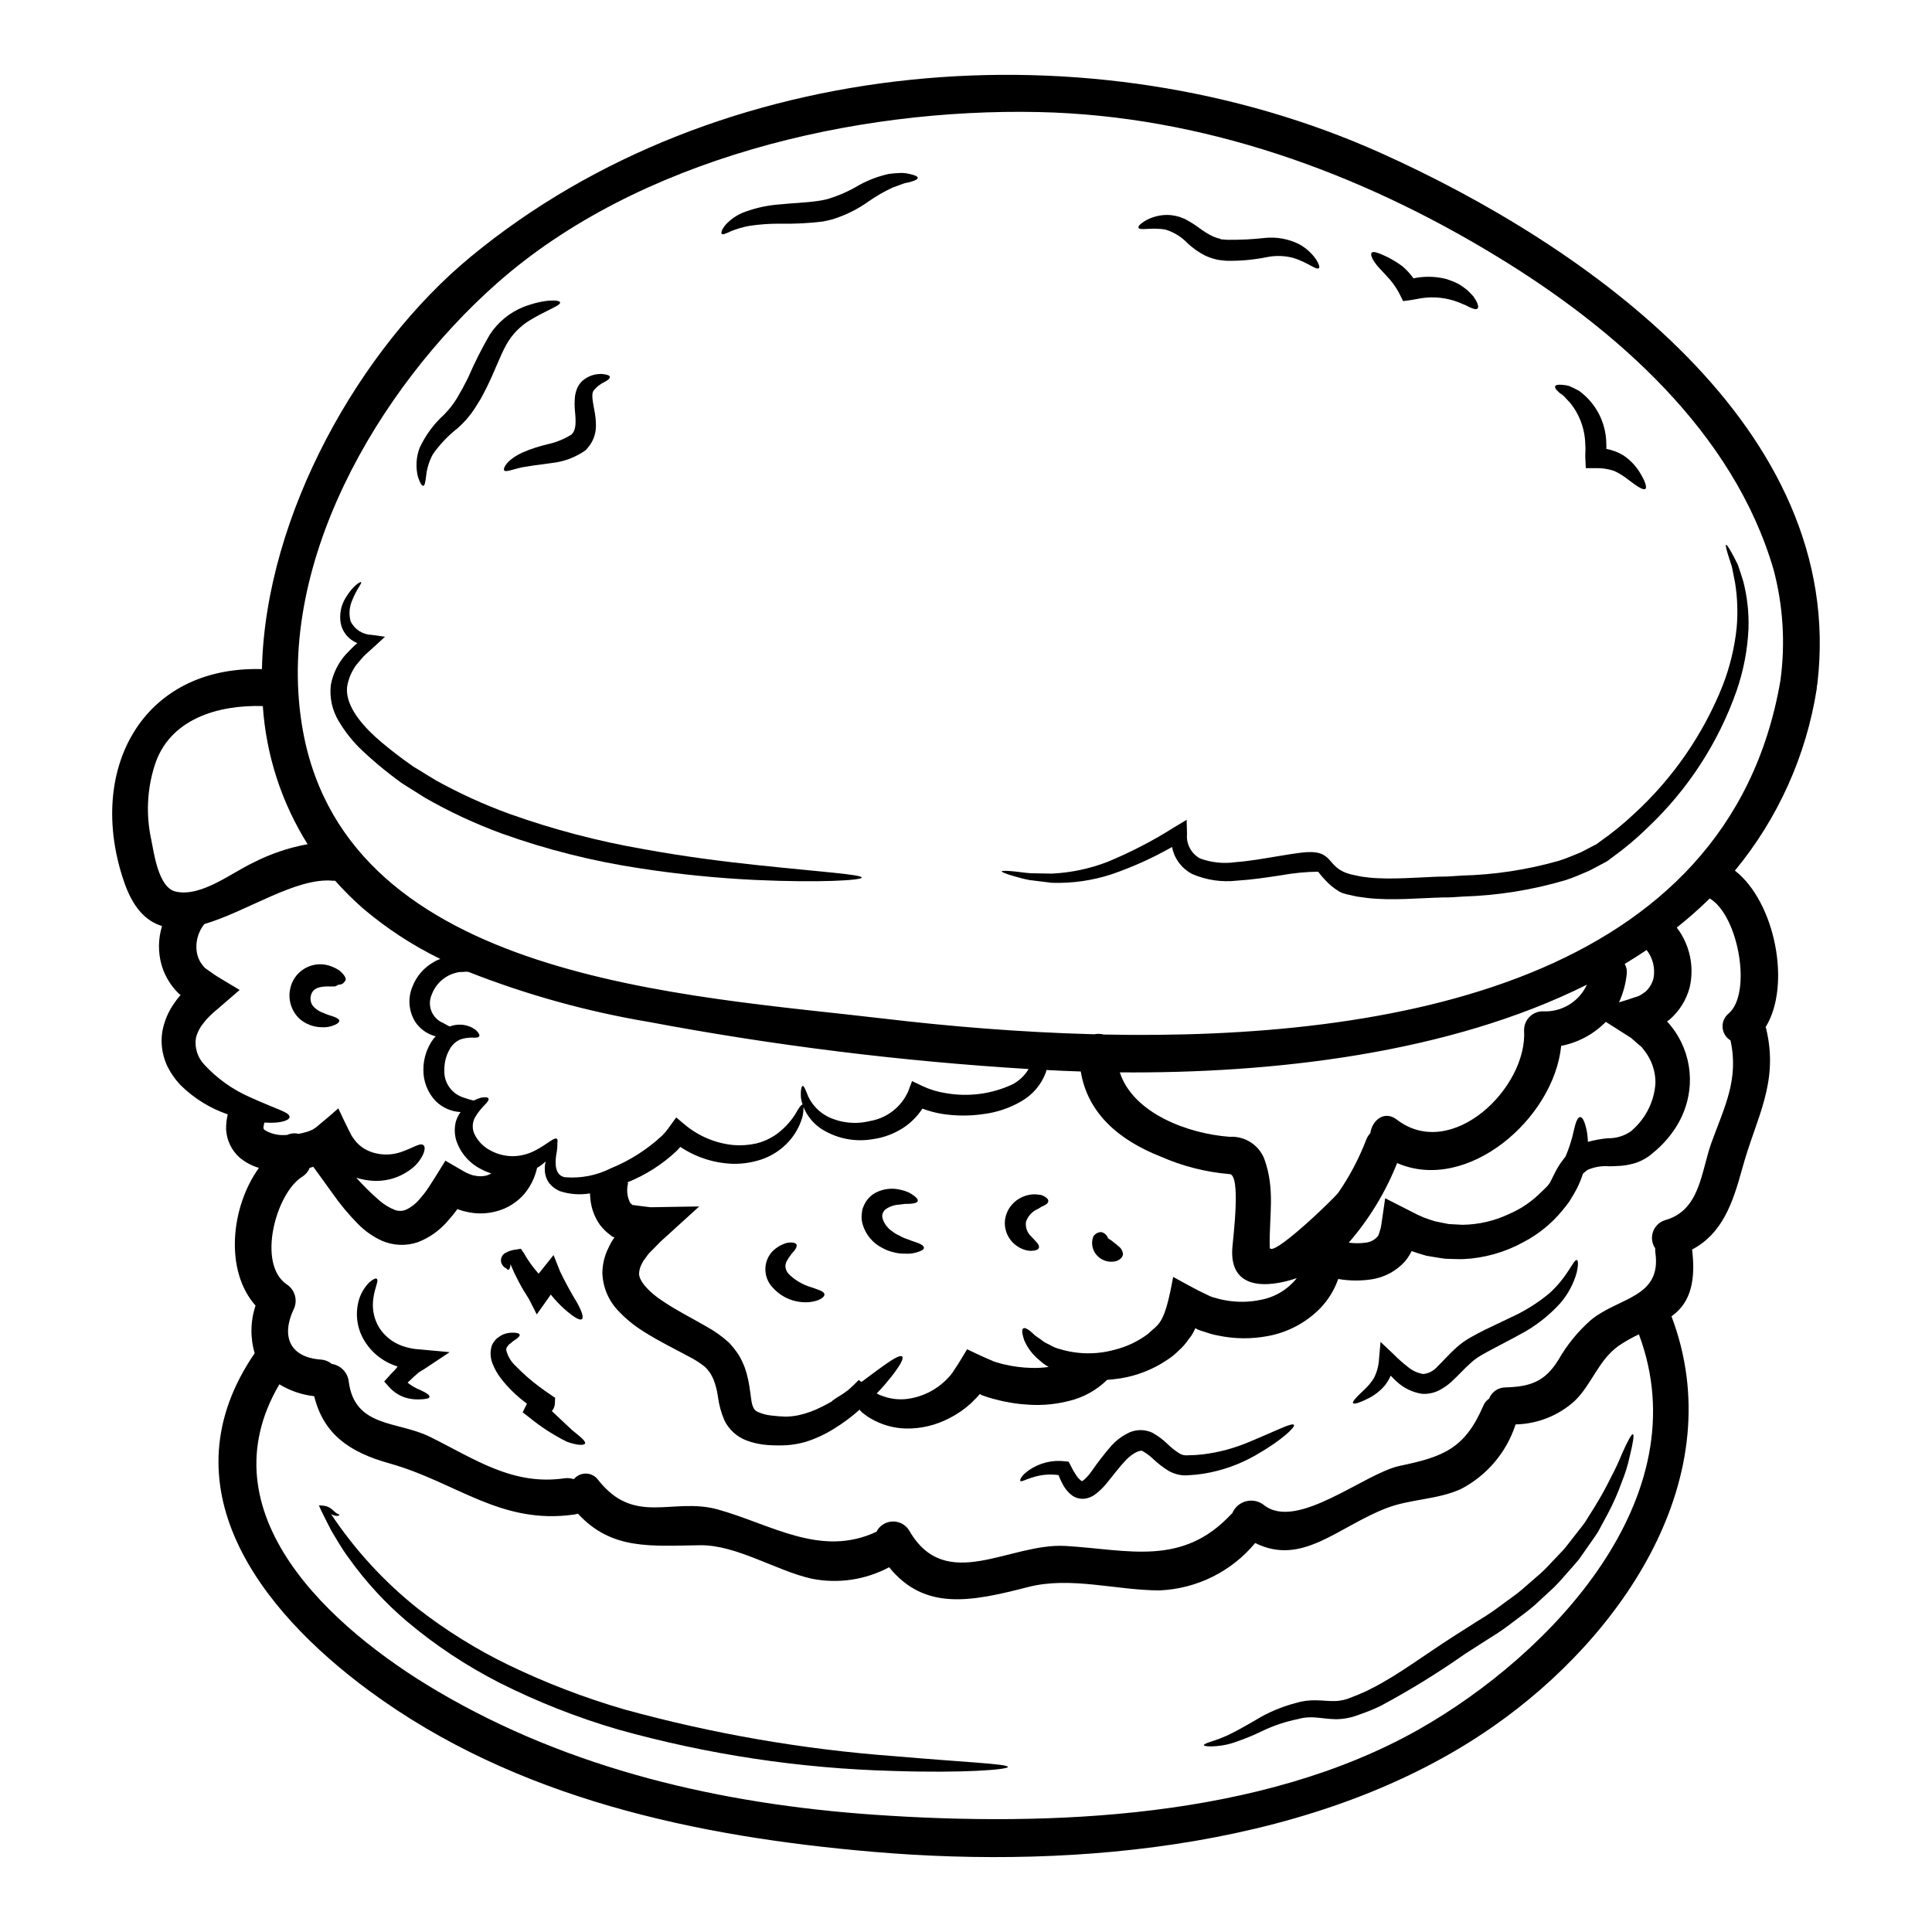 <?xml version="1.0" encoding="UTF-8"?>
<!-- Uploaded to: ICON Repo, www.svgrepo.com, Generator: ICON Repo Mixer Tools -->
<svg fill="#000000" width="800px" height="800px" version="1.1" viewBox="144 144 512 512" xmlns="http://www.w3.org/2000/svg">
 <g>
  <path d="m265.23 464.42c-0.832 1.137-1.723 2.227-2.668 3.266-2.094 2.418-4.738 4.297-7.715 5.469-3.184 1.121-6.676 0.98-9.758-0.395-2.258-1.051-4.316-2.492-6.078-4.254-2.559-2.57-4.883-5.363-6.953-8.34-1.715-2.363-3.231-4.484-4.551-6.297-0.195-0.266-0.328-0.43-0.496-0.66-0.312 0.113-0.633 0.211-0.957 0.293-0.387 0.973-1.078 1.793-1.969 2.344-6.953 4.352-12.062 23.074-4.121 28.516 2.269 1.453 3.043 4.406 1.781 6.785-3.262 7.125-0.855 12.559 7.254 13.152v0.004c1.074 0.066 2.098 0.469 2.93 1.152 2.359 0.367 4.188 2.25 4.484 4.617 1.551 12.328 12.957 10.48 21.461 14.668 11.738 5.801 21.953 13.051 35.734 11.02 0.828-0.109 1.676-0.031 2.469 0.234 0.809-0.977 2.023-1.523 3.289-1.48 1.266 0.047 2.438 0.676 3.172 1.707 9.66 12.234 19.648 4.519 31.613 7.781 14.211 3.938 27.328 12.855 42.117 5.934v0.004c0.809-1.609 2.426-2.652 4.223-2.727 1.797-0.074 3.496 0.828 4.434 2.363 9.727 16.926 26.566 3.258 41.438 4.117 16.68 0.992 30.855 5.574 43.906-8.402 0.098-0.098 0.195-0.164 0.297-0.266 0.648-1.562 1.988-2.731 3.625-3.164 1.633-0.434 3.379-0.082 4.715 0.953 8.738 7.059 26.703-8.402 36.062-10.348 11.34-2.363 17.207-4.484 22.09-15.855 0.316-0.797 0.867-1.48 1.574-1.965 0.691-1.789 2.414-2.965 4.328-2.965 6.758-0.199 10.516-1.617 14.043-7.32h0.004c2.254-3.953 5.152-7.508 8.566-10.516 7.352-6.098 18.859-5.867 17.109-17.934v0.004c-0.043-0.363-0.055-0.727-0.035-1.094-0.887-1.297-1.102-2.938-0.57-4.418 0.527-1.48 1.734-2.617 3.242-3.059 9.262-2.637 9.445-12.723 12.203-20.438 3.465-9.562 7.352-16.812 5.078-27.195v0.004c-1.219-0.734-2-2.016-2.098-3.434-0.102-1.418 0.5-2.793 1.605-3.688 6.231-5.34 2.668-25.91-5.012-30.492-2.769 2.727-5.688 5.301-8.738 7.711 3.469 4.539 4.715 10.398 3.398 15.957-0.887 3.277-2.734 6.219-5.305 8.438l-0.496 0.363-0.035 0.031h-0.062l-0.098 0.035h-0.004c0.027 0.031 0.047 0.062 0.062 0.098l0.098 0.098 0.332 0.363c0.199 0.23 0.395 0.465 0.562 0.691 0.734 0.902 1.391 1.863 1.969 2.871 2.227 3.832 3.281 8.234 3.035 12.656-0.23 3.863-1.406 7.613-3.43 10.914-1.672 2.719-3.789 5.137-6.266 7.148-1.789 1.617-3.992 2.703-6.359 3.152-0.922 0.203-1.859 0.324-2.805 0.359-0.922 0.066-1.645 0.066-2.363 0.098h0.004c-1.992-0.176-3.996 0.141-5.832 0.926-0.461 0.316-0.891 0.668-1.289 1.055-0.098 0.266-0.164 0.492-0.227 0.723v0.004c-0.535 1.52-1.207 2.988-2.012 4.383-0.465 0.754-0.926 1.516-1.387 2.305-0.527 0.758-1.152 1.484-1.777 2.273v0.004c-2.836 3.469-6.348 6.328-10.316 8.406-4.914 2.711-10.383 4.258-15.988 4.516-1.551 0.035-3.148-0.066-4.746-0.098-1.648-0.195-3.297-0.527-4.981-0.789-0.859-0.23-1.68-0.496-2.504-0.758l-1.285-0.43-0.18 0.02c-0.031 0-0.098-0.031-0.098 0v0.164c-0.031 0.066 0.031-0.066-0.23 0.43-0.414 0.75-0.898 1.457-1.449 2.109-2.262 2.484-5.293 4.129-8.605 4.68-3 0.477-6.059 0.457-9.051-0.066-1.02 2.922-2.66 5.59-4.812 7.812-3.715 3.762-8.484 6.305-13.68 7.285-4.445 0.867-9.023 0.824-13.449-0.129-1.043-0.191-2.07-0.469-3.066-0.824l-1.484-0.461c-0.461-0.195-1.02-0.395-0.957-0.395-0.195-0.098-0.266-0.195-0.395-0.262l-0.133 0.262-0.363 0.727c-0.328 0.68-0.75 1.312-1.25 1.879-0.785 1.188-1.727 2.262-2.801 3.195-0.93 0.93-1.957 1.746-3.066 2.441-3.699 2.481-7.898 4.125-12.297 4.812-1.18 0.195-2.34 0.297-3.492 0.395-2.848 2.797-6.418 4.75-10.312 5.641-3.328 0.824-6.762 1.145-10.188 0.957-3.059-0.152-6.094-0.625-9.051-1.418-0.723-0.164-1.418-0.363-2.109-0.59l-1.055-0.367-0.492-0.164-0.098-0.062c-0.141-0.062-0.273-0.141-0.395-0.234-0.066 0.031-0.066 0.031-0.195 0.164l-0.004 0.004c-0.262 0.336-0.547 0.656-0.855 0.953l-1.32 1.32c-1.711 1.566-3.629 2.891-5.703 3.938-3.551 1.871-7.519 2.82-11.535 2.754-3.273-0.078-6.473-0.984-9.297-2.637-0.605-0.332-1.18-0.715-1.711-1.152-0.398-0.254-0.754-0.566-1.059-0.922-0.082-0.09-0.148-0.191-0.195-0.301-2.117 1.895-4.402 3.594-6.824 5.078-2.367 1.488-4.914 2.664-7.582 3.496-1.594 0.445-3.231 0.734-4.879 0.855-1.672 0.09-3.344 0.078-5.012-0.035-1.973-0.125-3.918-0.547-5.766-1.25-2.519-0.973-4.578-2.856-5.769-5.273-0.867-2.008-1.449-4.125-1.727-6.293-0.207-1.547-0.594-3.062-1.152-4.519-0.266-0.633-0.586-1.238-0.957-1.812-0.387-0.547-0.82-1.062-1.289-1.543-1.324-1.07-2.762-1.992-4.285-2.754-3.594-1.969-7.777-3.938-12.129-6.723h-0.004c-2.422-1.512-4.637-3.328-6.594-5.406-2.602-2.715-4.102-6.297-4.219-10.055 0.027-1.957 0.43-3.894 1.18-5.703 0.367-0.859 0.789-1.613 1.18-2.406l0.691-1.086c0.098-0.102 0.133-0.133 0.133-0.168v-0.031c-0.035-0.031 0.031 0.031-0.102-0.031l-0.297-0.133-0.164-0.066-0.062-0.062-0.395-0.301h0.004c-1.043-0.754-1.969-1.652-2.754-2.668-1.441-2-2.328-4.34-2.574-6.793-0.066-0.527-0.098-1.09-0.129-1.617-2.625 0.445-5.316 0.254-7.848-0.559-1.234-0.484-2.305-1.305-3.098-2.359-0.637-0.961-0.992-2.082-1.02-3.234-0.039-0.785 0.039-1.57 0.227-2.336l-0.195 0.195c-0.637 0.582-1.332 1.09-2.078 1.516-0.559 2.547-1.723 4.922-3.394 6.926-1.953 2.262-4.555 3.871-7.449 4.609-2.59 0.695-5.309 0.727-7.914 0.102-0.602-0.125-1.195-0.289-1.777-0.492l-0.43-0.164v-0.031l-0.066-0.035v-0.004c-0.02 0.016-0.047 0.027-0.07 0.023zm244.79-279.83c54.105 24.328 123.65 72.746 115.6 140.62-0.008 0.191-0.055 0.383-0.129 0.562 0.008 0.254-0.004 0.504-0.035 0.754-2.777 17.719-10.266 34.363-21.688 48.195 10.629 8.266 15.031 30.328 8.141 41.469 0.035 0.098 0.066 0.164 0.102 0.266 3.543 14.535-2.606 23.668-6.297 37.215-2.508 9.168-5.273 17.242-13.285 21.461 0.691 5.934 0.527 12.695-4.418 16.879l0.004-0.004c-0.34 0.293-0.691 0.57-1.055 0.824 16.02 42.324-12.855 84.75-47.273 108.71-45.754 31.91-109.97 37.844-164.13 33.227-47.039-4.023-94.938-14.141-133.67-42.656-29.207-21.492-54.422-54.387-30.395-89.496l0.004 0.004c-1.223-4.129-1.141-8.539 0.23-12.621-8.242-9.234-6.594-26.109 0.891-36.496-1.844-0.543-3.559-1.453-5.047-2.668-2.188-1.918-3.504-4.641-3.652-7.547-0.027-1.324 0.117-2.644 0.43-3.934v-0.035c-4.637-1.59-8.859-4.188-12.363-7.613-1.645-1.688-2.977-3.652-3.938-5.801-1.109-2.656-1.473-5.562-1.055-8.406 0.512-2.934 1.711-5.699 3.496-8.078 0.395-0.625 0.891-1.121 1.32-1.68v-0.07c0.023-0.023 0.035-0.062 0.031-0.098l-0.094-0.031h-0.133l-0.625-0.625h-0.004c-1.984-2.055-3.43-4.566-4.207-7.316-0.918-3.344-0.859-6.875 0.164-10.188-4.215-1.273-7.758-4.801-10.152-11.988-9.918-29.273 4.781-56.992 36.625-56.105 0.926-40.973 26.074-85.145 55.281-109.24 65.625-54.195 164.98-61.809 241.32-27.492zm105.82 139.7h-0.004c1.332-9.793 0.715-19.75-1.812-29.305-10.629-36.492-41.863-63.887-73.375-83.051-36.605-22.316-78.027-37.281-121.31-38.238-48.75-1.055-106.21 12.262-143.66 45.391-31.414 27.789-59.434 75.09-51.355 118.84 12.164 65.828 101.63 69.816 154.44 76.078 16.215 1.914 35.203 3.562 55.215 4.086l-0.004 0.004c0.84-0.176 1.707-0.152 2.535 0.066 75.859 1.562 165.59-13.699 179.33-93.867zm-33.133 106.74c0.027-2.609-0.691-5.172-2.074-7.387-0.359-0.59-0.766-1.152-1.219-1.68-0.09-0.156-0.203-0.301-0.332-0.43l-0.195-0.195-0.527-0.43-2.109-1.848c-2.176-1.387-4.453-2.836-6.691-4.254-3.211 3.266-7.336 5.484-11.832 6.363-1.945 19.352-24.918 39.133-43.477 31.055-3.055 7.703-7.391 14.836-12.824 21.098 1.488 0.195 2.992 0.195 4.481 0 1.137-0.121 2.203-0.633 3-1.453 0.098-0.195 0.332-0.266 0.395-0.527 0.141-0.367 0.262-0.738 0.363-1.117 0.199-0.531 0.332-1.086 0.395-1.652 0.363-2.363 0.691-4.723 1.023-7.023 2.898 1.453 5.734 2.902 8.5 4.328l1.18 0.527 0.594 0.266 0.227 0.066 0.891 0.332c0.625 0.195 1.219 0.43 1.816 0.59 1.25 0.23 2.441 0.527 3.625 0.727l3.594 0.195v0.004c4.301-0.047 8.539-1.023 12.426-2.867 3.227-1.391 6.148-3.398 8.605-5.906 0.562-0.527 1.121-1.055 1.613-1.574 0.199-0.297 0.395-0.559 0.629-0.859l0.098-0.195c0.395-0.754 0.723-1.516 1.219-2.441l0.004 0.004c0.5-1.031 1.094-2.016 1.777-2.934 0.332-0.43 0.656-0.891 1.02-1.352 0.957-2.254 1.695-4.594 2.207-6.988 0.496-2.273 1.023-3.363 1.617-3.43 0.594-0.066 1.18 0.922 1.746 3.461h0.004c0.195 1.023 0.305 2.059 0.332 3.102 1.715-0.465 3.469-0.785 5.238-0.957 2.242 0.059 4.441-0.609 6.266-1.914l0.227-0.23c3.641-3.168 5.863-7.66 6.172-12.473zm-0.527-27.691c0.527-2.668-0.133-5.438-1.809-7.582-1.914 1.281-3.824 2.504-5.805 3.691v0.004c0.465 0.805 0.652 1.742 0.531 2.668-0.262 2.602-0.953 5.141-2.047 7.512 0.078-0.016 0.156-0.035 0.23-0.062 1.516-0.43 2.703-0.859 4.086-1.32v0.004c0.656-0.148 1.273-0.43 1.812-0.828l0.625-0.43 0.23-0.16h0.004c1.039-0.93 1.785-2.144 2.141-3.496zm-62.004 198.87c34.879-19.812 74.367-61.402 58.148-104.59-1.844 0.855-3.621 1.859-5.305 2.996-5.473 3.856-7.121 10.254-11.77 14.699v0.004c-4.297 3.863-9.84 6.051-15.617 6.168-0.031 0.047-0.043 0.105-0.035 0.16-2.406 7.293-7.562 13.363-14.367 16.926-6.266 2.902-13.516 2.637-19.914 5.141-12.887 5.012-22.281 15.395-34.676 9.199-6.293 7.582-15.504 12.148-25.352 12.559-11.414 0-23.57-3.789-34.809-0.895-14.996 3.859-27.391 6.43-36.848-5.238h-0.004c-6.289 3.356-13.547 4.43-20.539 3.031-9.395-2.106-19.945-8.996-29.566-8.863-13.023 0.164-23.438 1.352-32.371-8.375h0.004c-0.305 0.098-0.613 0.172-0.926 0.23-19.613 2.801-31.184-8.539-49.02-13.547-10.68-2.969-17.469-7.781-19.941-17.801v-0.004c-3.269-0.363-6.418-1.438-9.23-3.148-20.074 34.086 13.512 64.609 41.961 81.355 35.137 20.699 75.09 29.867 115.57 32.699 46.738 3.238 102.77 1.062 144.61-22.703zm32.668-190.2c4.981 0.277 9.625-2.523 11.699-7.059-36.605 18.293-83.328 23.57-123.78 23.242 3.543 10.91 18.195 16.285 29.105 17.074h0.004c3.984-0.238 7.676 2.098 9.164 5.801 2.969 8.176 1.285 15.129 1.449 23.434 0.066 3.496 17.344-13.117 18.23-14.504v0.004c2.973-4.324 5.43-8.98 7.316-13.875 0.246-0.676 0.629-1.293 1.121-1.816 0.43-3.328 3.66-6.164 6.988-3.625 14.504 11.207 34.777-8.406 33.754-23.734 0.02-2.723 2.223-4.926 4.945-4.941zm-65.172 70.707c-7.777 2.637-18.031 3.262-17.074-8.211 0.195-2.539 2.305-19.184-0.723-19.348v-0.004c-6.305-0.523-12.477-2.09-18.262-4.644-11.02-4.328-19.383-11.441-21.195-22.551-3.098-0.098-6.098-0.23-9.098-0.395v0.004c-0.043 0.223-0.098 0.441-0.164 0.656-1.195 3.203-3.469 5.887-6.43 7.59-3.035 1.785-6.398 2.941-9.891 3.398-3.672 0.559-7.406 0.559-11.074 0-1.812-0.293-3.594-0.766-5.309-1.418-1.305 1.996-3 3.711-4.984 5.035-2.465 1.617-5.258 2.668-8.176 3.062-4.812 0.836-9.762-0.188-13.844-2.867-2.016-1.406-3.582-3.363-4.512-5.637 0.02 0.922-0.09 1.844-0.324 2.734-0.887 3.035-2.633 5.75-5.027 7.812-1.695 1.484-3.664 2.613-5.797 3.332-2.445 0.816-5.012 1.207-7.586 1.152-4.965-0.164-9.781-1.719-13.91-4.484-0.301 0.363-0.594 0.691-0.891 0.992-3.848 3.644-8.355 6.516-13.281 8.473l0.363 0.066h-0.004c-0.492 1.746-0.316 3.613 0.496 5.238 0.094 0.301 0.426 0.301 0.523 0.527l0.066 0.098 0.594 0.066 1.18 0.164 2.41 0.297 0.594 0.066h0.953l1.883-0.031 3.758-0.066 6.359-0.098-6.594 6c-1.219 1.086-2.406 2.176-3.594 3.262-1.023 1.055-2.078 2.109-3.098 3.148h0.004c-0.25 0.262-0.473 0.547-0.66 0.855l-0.461 0.629-0.43 0.59c-0.195 0.395-0.461 0.828-0.594 1.18-0.285 0.613-0.449 1.273-0.492 1.945-0.23 2.012 2.699 5.207 6.328 7.516 3.543 2.41 7.516 4.383 11.438 6.66 2.176 1.184 4.199 2.621 6.031 4.285 0.918 0.98 1.758 2.035 2.508 3.148 0.672 1.094 1.234 2.254 1.68 3.461 1.68 4.684 1.449 9 2.207 10.418 0.223 0.668 0.75 1.195 1.418 1.418 1.078 0.469 2.227 0.77 3.398 0.887 1.25 0.164 2.754 0.266 3.856 0.297 1.121-0.023 2.234-0.145 3.332-0.363 2.152-0.477 4.234-1.23 6.195-2.238 0.926-0.461 1.777-0.926 2.606-1.387 0.09-0.105 0.188-0.203 0.293-0.293 0.785-0.57 1.598-1.098 2.441-1.578 0.527-0.332 0.66-0.465 1.711-1.219 0.859-0.758 1.816-1.648 2.754-2.637h0.004c0.25 0.164 0.492 0.34 0.723 0.527 2.141-1.551 3.891-2.938 5.34-3.938 3.293-2.41 4.977-3.266 5.441-2.801 0.465 0.465-0.363 2.141-2.938 5.441-0.988 1.219-2.207 2.703-3.789 4.328 0.066 0.035 0.133 0.098 0.199 0.133 0.402 0.215 0.82 0.391 1.254 0.527 1.949 0.746 4.047 1.039 6.129 0.859 4.227-0.434 8.16-2.348 11.109-5.41l0.824-0.891v0.004c0.391-0.477 0.746-0.984 1.055-1.516 1.152-1.617 2.207-3.543 3.367-5.406 2.106 1.023 4.281 2.043 6.328 2.902l0.754 0.332 0.395 0.129 0.789 0.23c0.492 0.164 1.051 0.297 1.613 0.43l-0.004-0.004c2.312 0.551 4.68 0.859 7.055 0.922 1.566 0.051 3.133-0.031 4.688-0.246-0.766-0.426-1.484-0.934-2.141-1.516-0.746-0.598-1.441-1.254-2.078-1.965-0.922-1.062-1.68-2.254-2.238-3.543-0.691-2.074-0.691-3-0.23-3.227 0.461-0.227 1.387 0.297 2.672 1.516 0.559 0.656 1.68 1.152 2.668 2.012 0.527 0.395 1.25 0.625 1.914 1.02l-0.004-0.004c0.738 0.43 1.535 0.75 2.363 0.957 4.719 1.441 9.746 1.508 14.504 0.199 3.223-0.789 6.25-2.223 8.898-4.219 2.902-2.836 4.328-2.113 6.66-15.098 2.832 1.516 5.801 3.262 8.867 4.68 0.297 0.129 0.922 0.461 0.988 0.461l0.496 0.199 1.086 0.297c0.723 0.227 1.461 0.402 2.207 0.527 3.184 0.609 6.457 0.574 9.625-0.098 3.758-0.711 7.133-2.754 9.504-5.75zm-75.473-51.297c1.828-0.922 3.352-2.352 4.387-4.117-33.809-2.055-67.453-6.227-100.74-12.496-16.309-2.742-32.289-7.18-47.68-13.234-0.203-0.039-0.414-0.062-0.625-0.066-0.59 0.066-1.184 0.098-1.777 0.098-3.332 0.492-6.133 2.754-7.32 5.902-0.641 1.395-0.688 2.992-0.129 4.422 0.562 1.43 1.676 2.57 3.094 3.16 0.625 0.301 1.18 0.691 1.746 0.926h0.07c0.727-0.277 1.496-0.434 2.273-0.465 1.672-0.082 3.32 0.43 4.644 1.453 0.723 0.723 1.023 1.285 0.859 1.617-0.164 0.332-0.789 0.426-1.777 0.359l-0.004-0.004c-1.066-0.02-2.129 0.137-3.148 0.465-1.262 0.516-2.301 1.461-2.93 2.668-0.926 1.629-1.402 3.473-1.387 5.344-0.219 3.316 1.848 6.359 5.012 7.383 0.898 0.332 1.82 0.609 2.754 0.824 0.613-0.305 1.254-0.559 1.91-0.758 1.121-0.199 1.848-0.133 2.012 0.195 0.164 0.332-0.195 0.957-1.023 1.746v0.004c-0.945 0.949-1.773 2.008-2.473 3.148-0.801 1.379-0.887 3.062-0.23 4.516 0.926 1.93 2.469 3.496 4.387 4.449 1.992 1.059 4.238 1.551 6.488 1.418 1.922-0.133 3.793-0.688 5.477-1.617 3.062-1.613 4.809-3.461 5.512-2.965 0.164 0.098 0.23 0.492 0.133 1.055 0.016 1.121-0.098 2.238-0.332 3.332-0.297 2.074-0.363 5.371 2.363 5.797 4.184 0.348 8.383-0.469 12.129-2.363 4.988-2.031 9.566-4.945 13.52-8.602 0.73-0.715 1.391-1.5 1.965-2.344l1.848-2.539 2.273 1.914c3.656 3.059 8.148 4.945 12.891 5.406 2.031 0.164 4.078 0.02 6.066-0.426 1.711-0.418 3.336-1.121 4.809-2.078 2.199-1.488 4.066-3.41 5.488-5.644 0.957-1.68 1.574-2.637 1.969-2.57-0.199-0.547-0.34-1.109-0.43-1.684-0.164-2.078 0.133-3.199 0.43-3.266 0.363-0.062 0.789 1.055 1.516 2.871 1.102 2.266 2.906 4.113 5.144 5.273 3.438 1.672 7.356 2.09 11.07 1.18 4.5-0.723 8.336-3.652 10.215-7.805l1.051-2.801 2.836 1.352v-0.004c1.945 0.906 4.012 1.527 6.129 1.848 5.941 1.043 12.059 0.25 17.535-2.277zm-139.25 24.102c0.438-0.141 0.859-0.328 1.254-0.562-0.938-0.281-1.844-0.656-2.703-1.121-3.164-1.586-5.555-4.379-6.629-7.746-0.449-1.594-0.469-3.273-0.062-4.879 0.273-0.898 0.695-1.746 1.25-2.504-2.492-0.125-4.852-1.172-6.621-2.934-2.129-2.25-3.289-5.246-3.238-8.34 0-2.981 0.969-5.883 2.758-8.266 0.164-0.188 0.34-0.363 0.527-0.527-2.25-0.562-4.207-1.949-5.477-3.891-1.695-2.762-1.977-6.164-0.754-9.168 1.059-2.828 3.09-5.191 5.734-6.656 0.535-0.336 1.109-0.602 1.715-0.789-7.394-3.602-14.305-8.121-20.57-13.449-2.586-2.277-5.027-4.711-7.316-7.285-0.176 0.016-0.352 0.016-0.527 0-9.84-0.957-22.828 8.176-34.121 11.469-1.852 2.277-2.547 5.285-1.879 8.145 0.316 1.223 0.941 2.348 1.816 3.262 0.129 0.168 0.285 0.312 0.461 0.43l1.285 0.891c0.812 0.609 1.66 1.172 2.539 1.68 1.742 1.055 3.43 2.047 5.117 3.066-1.98 1.715-3.926 3.394-5.836 5.043-0.973 0.785-1.895 1.633-2.758 2.539-0.316 0.344-0.613 0.711-0.887 1.09-1.008 1.168-1.73 2.559-2.109 4.055-0.395 2.578 0.434 5.195 2.238 7.082 3.387 3.668 7.496 6.598 12.066 8.605 7.25 3.297 10.578 3.988 10.512 5.273 0 0.727-2.008 1.777-6.625 1.453-0.066 0.164-0.129 0.328-0.195 0.527 0.031 0.297-0.133 0.656-0.102 0.824 0.035 0.332 0.035 0.266 0.27 0.594 1.473 0.914 3.176 1.395 4.91 1.383 0.363 0 0.688-0.035 1.051-0.035 0.758-0.34 1.582-0.484 2.41-0.43 0.195 0.035 0.395 0.098 0.594 0.133v0.004c0.645-0.105 1.281-0.25 1.91-0.43 0.43-0.102 0.852-0.246 1.254-0.43 0.227-0.098 0.266-0.098 0.688-0.297l0.004 0.004c0.562-0.34 1.09-0.734 1.574-1.184 1.914-1.551 3.594-3.031 5.176-4.418 1.18 2.504 2.344 4.981 3.562 7.316l0.594 0.828 0.195 0.266 0.395 0.492c0.301 0.297 0.594 0.594 0.859 0.859h-0.004c1.145 0.965 2.488 1.664 3.938 2.043 2.262 0.617 4.656 0.562 6.887-0.168 3.594-1.219 5.242-2.602 6.098-1.91 0.395 0.297 0.496 0.922 0.098 2.109v0.004c-0.762 1.812-2.031 3.371-3.656 4.481-3.062 2.234-6.859 3.234-10.625 2.801-1.223-0.121-2.43-0.375-3.594-0.758 1.941 2.176 4.023 4.223 6.231 6.129 1.148 0.988 2.453 1.785 3.856 2.363 1.023 0.43 2.184 0.418 3.199-0.035 1.516-0.75 2.836-1.848 3.856-3.199 0.789-0.883 1.508-1.832 2.141-2.836 1.52-2.305 2.871-4.578 4.352-6.918 1.574 0.891 3.156 1.809 4.746 2.754h0.004c0.41 0.254 0.836 0.473 1.281 0.66l0.594 0.227 0.195 0.066 0.004 0.004c0.273 0.117 0.562 0.199 0.855 0.23 1.066 0.254 2.176 0.246 3.238-0.02zm-47.434-87.801c-6.914-11.035-10.992-23.609-11.867-36.605-11.707-0.363-24.891 3.328-28.734 15.953-1.945 6.258-2.242 12.914-0.855 19.32 0.727 3.543 1.883 12.824 6.465 13.879 6.723 1.574 14.801-4.949 20.57-7.648h-0.004c4.543-2.332 9.402-3.981 14.426-4.898z"/>
  <path d="m605.98 298.05c1.059 4.098 1.527 8.328 1.387 12.559-0.254 5.606-1.316 11.145-3.148 16.445-4.832 13.754-12.879 26.152-23.469 36.164-2.996 2.949-6.215 5.66-9.629 8.109l-0.625 0.461-0.328 0.266-0.066 0.035-0.23 0.16-0.227 0.133-1.484 0.789-2.969 1.574c-2.043 0.859-4.152 1.812-6.297 2.504h-0.004c-8.84 2.613-17.98 4.074-27.191 4.352l-2.539 0.164-1.449 0.066h-1.219c-1.613 0.031-3.297 0.129-4.981 0.195-3.324 0.164-6.691 0.328-10.086 0.266-1.715-0.066-3.367-0.098-5.176-0.332l-2.672-0.363-2.34-0.527-0.594-0.133-0.297-0.098c-0.527-0.133-0.43-0.133-0.66-0.195h0.004c-0.539-0.223-1.047-0.512-1.516-0.855-0.789-0.523-1.531-1.121-2.211-1.781-0.625-0.625-1.219-1.25-1.816-1.945-0.266-0.332-0.527-0.66-0.824-1.055h0.004c-3.301 0.043-6.59 0.363-9.84 0.957-3.891 0.59-7.781 1.18-11.703 1.418h0.004c-4.055 0.461-8.16-0.152-11.898-1.781-1.977-1.051-3.562-2.711-4.519-4.734-0.348-0.77-0.602-1.578-0.762-2.406-5.09 2.898-10.441 5.312-15.984 7.219-5.121 1.684-10.5 2.453-15.887 2.273-2.211-0.266-4.152-0.492-5.867-0.723h-0.004c-1.391-0.262-2.766-0.605-4.121-1.023-2.176-0.625-3.293-1.086-3.293-1.281 0-0.195 1.25-0.199 3.543 0.031 1.121 0.098 2.539 0.363 4.188 0.461 1.613 0.035 3.461 0.066 5.57 0.102v-0.004c5.043-0.238 10.016-1.285 14.73-3.102 6.203-2.559 12.172-5.66 17.836-9.262l3.148-1.883 0.102 3.758v0.004c-0.242 2.644 1.105 5.18 3.43 6.461 3.016 1.113 6.262 1.453 9.445 0.988 3.594-0.266 7.32-0.926 11.211-1.574 1.945-0.332 3.957-0.66 6.031-0.926 9.23-1.152 6.332 3.824 12.988 5.641h-0.004c0.07 0.02 0.133 0.039 0.199 0.066l0.562 0.133 2.34 0.492 2.109 0.266c1.418 0.164 3.066 0.199 4.582 0.23 3.148 0.031 6.43-0.133 9.758-0.297 1.684-0.066 3.367-0.199 5.144-0.199l1.285-0.031 0.492-0.031 0.625-0.035 2.539-0.164v-0.004c8.746-0.215 17.43-1.535 25.844-3.934 1.969-0.625 3.856-1.453 5.734-2.207l2.672-1.391 1.32-0.688 0.16-0.066 0.301-0.23 0.625-0.461v-0.004c3.258-2.269 6.344-4.781 9.23-7.516 10.195-9.379 18.16-20.926 23.305-33.789 1.918-4.922 3.172-10.074 3.727-15.328 0.355-3.965 0.223-7.961-0.395-11.898-0.332-1.648-0.594-3.066-0.859-4.328-0.395-1.215-0.723-2.238-0.988-3.062-0.527-1.715-0.723-2.641-0.559-2.754 0.164-0.113 0.688 0.688 1.574 2.269 0.426 0.789 0.953 1.781 1.547 3.004 0.445 1.238 0.91 2.738 1.434 4.387zm-110.82 74.598c0.035 0 0.035-0.035 0.035-0.066 0-0.02-0.016-0.039-0.035-0.039z"/>
  <path d="m578.32 268.82c1.648 2.57 2.207 4.328 1.715 4.746-0.492 0.418-2.109-0.594-4.348-2.309v-0.004c-1.168-0.945-2.441-1.75-3.797-2.402-1.613-0.578-3.324-0.844-5.039-0.789h-2.606l-0.129-3c-0.031-1.086 0.129-2.176 0-3.293h-0.004c-0.074-4.074-1.527-8-4.121-11.145-0.496-0.496-0.957-0.988-1.387-1.484-0.43-0.496-1.086-0.789-1.449-1.152-0.789-0.723-1.156-1.25-1.023-1.613 0.133-0.363 0.789-0.496 1.879-0.395h0.004c0.637 0.035 1.27 0.145 1.879 0.332 0.758 0.332 1.648 0.754 2.606 1.285v0.004c4.441 3.238 7.102 8.375 7.184 13.871 0.035 0.496 0.035 0.992 0 1.484 1.598 0.293 3.129 0.871 4.519 1.715 1.633 1.094 3.035 2.504 4.117 4.148z"/>
  <path d="m487.25 595.36 0.098-0.035c1.762-0.531 3.594-0.777 5.434-0.727 1.883 0.031 3.66 0.266 5.211 0.199v0.004c0.746-0.047 1.484-0.156 2.211-0.332l0.559-0.164 0.195-0.035 0.332-0.129 1.355-0.527-0.004-0.004c1.762-0.656 3.481-1.426 5.141-2.305 6.856-3.496 13.777-8.77 21.559-13.746 2.176-1.391 4.328-2.754 6.426-4.09 2.086-1.234 4.102-2.59 6.035-4.051 1.848-1.422 3.758-2.637 5.473-4.121 1.711-1.484 3.398-2.938 5.012-4.352 1.613-1.418 2.969-3.062 4.418-4.516 0.691-0.758 1.422-1.449 2.047-2.207s1.219-1.551 1.812-2.305c1.152-1.52 2.344-2.938 3.398-4.383 0.957-1.52 1.848-2.969 2.734-4.352l-0.008-0.008c1.566-2.516 2.996-5.113 4.289-7.777 1.066-1.988 2.023-4.035 2.863-6.133 1.52-3.43 2.539-5.273 2.902-5.176 0.363 0.098 0.066 2.176-0.855 5.902-0.488 2.266-1.172 4.484-2.047 6.629-1.035 2.91-2.277 5.742-3.723 8.469-0.824 1.516-1.68 3.098-2.57 4.777-0.988 1.574-2.176 3.148-3.328 4.848-0.562 0.824-1.18 1.676-1.777 2.535-0.66 0.828-1.387 1.574-2.078 2.41-1.484 1.613-2.867 3.363-4.516 4.977-1.684 1.551-3.398 3.133-5.144 4.75-1.777 1.574-3.82 2.996-5.801 4.516h-0.004c-1.969 1.539-4.027 2.957-6.164 4.25-2.109 1.352-4.219 2.703-6.394 4.09-7.152 5.019-14.59 9.609-22.281 13.746-1.848 0.91-3.75 1.695-5.703 2.344l-1.352 0.492-0.363 0.098c-0.148 0.062-0.305 0.109-0.465 0.133l-0.824 0.195h0.004c-1.086 0.23-2.191 0.352-3.301 0.363-2.106-0.031-3.891-0.363-5.473-0.461h0.004c-1.402-0.125-2.816-0.023-4.184 0.297l-0.266 0.098c-3.41 0.664-6.719 1.773-9.84 3.297-2.551 1.227-5.18 2.277-7.871 3.148-1.77 0.516-3.598 0.793-5.441 0.824-1.25 0-1.914-0.129-1.945-0.328-0.031-0.195 0.594-0.531 1.746-0.895l0.004 0.004c1.645-0.512 3.25-1.129 4.812-1.848 2.008-0.988 4.348-2.273 7.184-3.938 3.254-1.98 6.777-3.484 10.465-4.453z"/>
  <path d="m561.91 477.93c0.332 0.098 0.395 1.32-0.098 3.43-0.855 3-2.363 5.769-4.422 8.113-3.059 3.352-6.688 6.141-10.711 8.238-2.172 1.219-4.484 2.363-6.754 3.594-1.121 0.594-2.242 1.18-3.43 1.883v-0.004c-1.02 0.602-1.969 1.305-2.836 2.106-1.617 1.422-3.102 3.148-4.981 4.848l0.004 0.004c-1.008 0.934-2.141 1.723-3.367 2.336-1.395 0.699-2.957 1.008-4.516 0.891-2.539-0.395-4.894-1.555-6.758-3.324-0.559-0.496-1.02-0.992-1.484-1.484h0.004c-0.426 0.953-0.969 1.848-1.617 2.668-1.176 1.352-2.598 2.473-4.188 3.297-2.473 1.25-3.938 1.676-4.184 1.32-0.246-0.359 0.824-1.551 2.734-3.328v-0.004c1.09-0.969 2.035-2.09 2.805-3.328 0.812-1.598 1.273-3.352 1.352-5.144l0.395-4.418 3.43 3.231-0.004 0.004c1.195 1.215 2.473 2.348 3.82 3.391 1.172 0.984 2.582 1.633 4.09 1.883 1.48-0.168 2.836-0.902 3.793-2.043 1.449-1.387 3-3.199 4.945-4.949h-0.004c1.176-1.062 2.469-1.984 3.859-2.754 1.152-0.66 2.441-1.32 3.66-1.945 2.363-1.121 4.637-2.207 6.82-3.262 3.715-1.668 7.184-3.832 10.316-6.43 5.082-4.59 6.434-9.137 7.324-8.816z"/>
  <path d="m535.38 224.06c0.395 0.891 0.461 1.449 0.164 1.711-0.297 0.266-0.891 0.164-1.715-0.195-0.465-0.195-0.914-0.414-1.352-0.656-0.527-0.199-1.121-0.465-1.746-0.727v-0.004c-3.207-1.289-6.707-1.688-10.121-1.152-0.859 0.133-1.711 0.332-2.539 0.461l-2.238 0.301-0.859-1.746v-0.004c-0.703-1.391-1.566-2.695-2.57-3.887-1.09-1.219-2.078-2.273-2.902-3.148-1.848-2.047-2.441-3.562-1.969-4.055 0.473-0.492 2.012 0.16 4.188 1.18h0.004c1.398 0.711 2.738 1.539 4 2.477 1.07 0.938 2.031 1.992 2.863 3.148 0.43-0.098 0.859-0.164 1.285-0.227l0.004-0.004c2.496-0.344 5.035-0.199 7.477 0.426 1.062 0.344 2.098 0.762 3.098 1.254 0.828 0.488 1.617 1.039 2.363 1.648 0.656 0.594 1.18 1.18 1.648 1.684 0.336 0.484 0.645 0.992 0.918 1.516z"/>
  <path d="m492.82 212.81c0.723 1.219 0.988 1.969 0.691 2.238-0.625 0.66-2.902-1.516-6.793-2.699-2.289-0.609-4.691-0.676-7.016-0.199-3.473 0.703-7.012 1.027-10.555 0.957-0.559 0-0.922-0.098-1.383-0.129l-0.625-0.066-0.594-0.098-0.363-0.098 0.004-0.004c-1.027-0.242-2.019-0.598-2.969-1.055-1.617-0.848-3.113-1.906-4.453-3.148-1.605-1.703-3.625-2.965-5.863-3.656-3.789-0.691-6.953 0.363-7.188-0.527-0.129-0.363 0.43-0.957 1.551-1.68 1.809-1.098 3.883-1.68 6-1.688 1.566 0.012 3.117 0.348 4.551 0.988 1.434 0.723 2.801 1.574 4.082 2.539 1.137 0.852 2.352 1.594 3.625 2.211 0.609 0.258 1.238 0.453 1.883 0.594l0.227 0.195 0.102-0.062 0.656 0.062c0.43 0 0.926 0.102 1.285 0.066h0.004c3.172 0.027 6.344-0.137 9.496-0.492 3.125-0.328 6.281 0.242 9.094 1.645 1.82 0.992 3.379 2.398 4.551 4.106z"/>
  <path d="m486.92 521.62c0.363 0.559-3.148 4.023-10.121 8.012-4.223 2.426-8.844 4.078-13.648 4.879-1.332 0.219-2.672 0.363-4.019 0.43-0.918 0.109-1.852 0.062-2.754-0.133-0.949-0.199-1.859-0.547-2.699-1.023-1.379-0.852-2.672-1.832-3.859-2.934-0.863-0.852-1.824-1.594-2.871-2.207-0.625-0.625-2.801 0.461-4.516 2.238-1.711 1.777-3.297 3.938-5.047 6.066h0.004c-0.922 1.168-2 2.211-3.195 3.102-0.809 0.605-1.758 0.992-2.758 1.121-1.133 0.117-2.277-0.16-3.231-0.789-1.176-0.891-2.121-2.055-2.754-3.391-0.348-0.676-0.66-1.367-0.926-2.078-2.324-0.32-4.691-0.109-6.922 0.625-1.812 0.527-2.969 1.254-3.195 0.926-0.195-0.266 0.227-1.418 2.242-2.832v-0.004c2.824-1.957 6.277-2.801 9.691-2.359l0.855 0.098 0.562 1.055h-0.004c0.398 0.848 0.859 1.664 1.387 2.438 0.391 0.645 0.906 1.203 1.516 1.648 0.195-0.031 0.164 0.098 0.129 0 0.188-0.105 0.363-0.227 0.527-0.363 0.773-0.703 1.461-1.496 2.047-2.359 1.605-2.312 3.332-4.535 5.172-6.66 1.176-1.301 2.57-2.383 4.121-3.195 2.062-1.152 4.547-1.25 6.691-0.266 1.52 0.84 2.918 1.879 4.152 3.098 0.887 0.867 1.859 1.641 2.906 2.305 0.348 0.246 0.738 0.426 1.152 0.531 0.422 0.086 0.855 0.109 1.285 0.066 1.289-0.008 2.574-0.082 3.856-0.234 4.269-0.516 8.441-1.633 12.395-3.324 7.047-2.91 11.398-5.215 11.828-4.484z"/>
  <path d="m440.37 474.24c0.688 0.473 1.133 1.219 1.219 2.047 0 0.754-0.559 1.449-1.648 1.879-1.664 0.492-3.461 0.105-4.777-1.023-1.574-1.316-2.156-3.477-1.453-5.406 0.441-0.75 1.242-1.211 2.113-1.219 0.848 0.18 1.539 0.793 1.809 1.617 0.301 0.227 0.691 0.492 1.121 0.754 0.168 0.266 1.027 0.762 1.617 1.352z"/>
  <path d="m420.99 461.19c0.527 0.332 0.824 0.691 0.824 1.086 0 0.395-0.297 0.758-0.855 1.055-0.312 0.199-0.645 0.363-0.992 0.496-0.297 0.195-0.625 0.395-0.922 0.559-1.488 0.629-2.633 1.867-3.148 3.398-0.211 1.492 0.348 2.996 1.484 3.988 1.09 1.219 2.176 2.078 1.945 2.871-0.098 0.363-0.461 0.625-1.152 0.754-0.922 0.168-1.875 0.09-2.758-0.23-1.457-0.484-2.734-1.406-3.66-2.637-1.293-1.711-1.766-3.906-1.285-6 0.484-2.027 1.77-3.777 3.562-4.848 1.281-0.773 2.75-1.184 4.25-1.18 0.66 0.035 1.219 0.133 1.68 0.195 0.359 0.125 0.707 0.289 1.027 0.492z"/>
  <path d="m380.88 609.39c18.621 1.617 30.227 2.047 30.227 2.871 0 0.691-11.602 1.68-30.457 1.055h-0.004c-24.641-0.656-49.105-4.344-72.848-10.98-10.84-3.164-21.363-7.312-31.449-12.395-8.742-4.457-16.949-9.898-24.457-16.215-5.848-4.957-11.055-10.629-15.496-16.879-1.91-2.539-3.262-5.043-4.547-7.121-1.121-2.176-2.047-3.992-2.754-5.473l-0.594-1.32 1.32 0.098-0.004 0.008c0.797 0.09 1.543 0.426 2.144 0.953 0.395 0.363 0.754 0.625 1.02 0.891 0.465 0.363 1.023 0.461 0.957 0.625-0.062 0.098-0.332 0.363-1.285 0.129v0.004c-0.324-0.094-0.633-0.227-0.922-0.395 6.316 9.5 14.078 17.953 23.008 25.051 7.461 5.805 15.508 10.809 24.012 14.934 9.875 4.766 20.129 8.703 30.656 11.77 23.367 6.438 47.301 10.59 71.473 12.391z"/>
  <path d="m388.85 474.64c0.031 0.395-0.426 0.723-1.32 1.055-1.215 0.461-2.523 0.641-3.82 0.527-0.93 0.027-1.859-0.086-2.754-0.328-1.086-0.234-2.129-0.621-3.098-1.156-2.574-1.285-4.488-3.594-5.273-6.359-0.227-0.816-0.305-1.664-0.23-2.508l0.16-1.25c0.121-0.422 0.277-0.828 0.465-1.223 0.633-1.449 1.742-2.637 3.148-3.359 2.027-1.027 4.356-1.285 6.555-0.727 0.758 0.164 1.5 0.41 2.207 0.727 0.469 0.258 0.922 0.547 1.355 0.859 0.723 0.527 1.055 1.02 0.957 1.383-0.098 0.363-0.629 0.594-1.52 0.691-0.535 0.059-1.074 0.078-1.613 0.066-0.559 0-1.121 0.164-1.746 0.195h-0.004c-1.266 0.062-2.492 0.469-3.539 1.18-0.828 0.586-1.176 1.641-0.859 2.602 0.465 1.367 1.367 2.539 2.574 3.332 0.594 0.469 1.246 0.855 1.945 1.152 0.609 0.363 1.262 0.652 1.941 0.859 1.25 0.527 2.363 0.824 3.148 1.152 0.789 0.332 1.289 0.73 1.32 1.129z"/>
  <path d="m385.26 190.16c1.316 0.297 1.969 0.625 1.945 0.988-0.023 0.363-0.727 0.723-1.914 1.051-0.559 0.199-1.285 0.23-2.078 0.527-0.793 0.297-1.645 0.629-2.602 0.957-2.25 1.039-4.402 2.277-6.43 3.695-2.828 2.023-5.953 3.594-9.262 4.644-0.062 0.035-0.098 0.035-0.164 0.066h-0.031l-0.004 0.004c-0.906 0.254-1.824 0.465-2.754 0.625-3.656 0.445-7.34 0.633-11.02 0.562-2.758-0.031-5.516 0.156-8.242 0.559-1.754 0.309-3.473 0.805-5.117 1.484-1.219 0.59-2.047 0.953-2.309 0.656-0.266-0.297-0.031-1.086 0.891-2.273h-0.004c1.473-1.656 3.344-2.906 5.441-3.625 2.914-1.051 5.961-1.695 9.051-1.914 3.328-0.363 6.992-0.426 10.383-0.957 0.766-0.109 1.527-0.266 2.277-0.461l0.195-0.062c2.856-0.867 5.59-2.086 8.145-3.629 2.469-1.355 5.121-2.352 7.871-2.965 1.082-0.145 2.172-0.23 3.262-0.262 0.836 0.004 1.664 0.113 2.469 0.328z"/>
  <path d="m372.37 376.57c0 0.691-10.746 1.422-28.184 0.629h0.004c-10.211-0.484-20.391-1.512-30.492-3.066-12.473-1.871-24.734-4.949-36.605-9.195-7.106-2.598-13.977-5.793-20.535-9.562-1.484-0.957-2.969-1.879-4.453-2.797l-1.086-0.695-0.266-0.191-0.301-0.168-0.129-0.094-0.527-0.395-2.078-1.551 0.004-0.004c-2.691-2.066-5.277-4.266-7.746-6.594-2.414-2.281-4.5-4.891-6.195-7.746-1.754-2.887-2.496-6.273-2.109-9.629 0.559-2.965 1.902-5.731 3.887-8.004 0.922-0.926 1.812-1.914 2.754-2.754l0.395-0.301c-0.594-0.258-1.156-0.578-1.684-0.957-1.359-1.023-2.316-2.492-2.699-4.152-0.465-2.438 0.016-4.961 1.352-7.055 2.012-3.262 3.856-4.188 4.023-4.023 0.297 0.266-1.121 1.715-2.363 4.812v0.004c-0.766 1.746-0.914 3.695-0.43 5.539 1.027 2.156 3.18 3.559 5.57 3.625l3.562 0.496-2.801 2.57c-0.789 0.691-1.574 1.418-2.41 2.176-0.836 0.758-1.449 1.645-2.207 2.473h-0.004c-1.371 1.766-2.277 3.852-2.633 6.062-0.465 4.418 2.996 9.133 7.445 13.219 2.273 2.043 4.812 4.055 7.477 6.031l2.047 1.453 0.492 0.363 0.066 0.066 0.004-0.004c0.027 0.004 0.051 0.016 0.066 0.031l0.266 0.164 1.117 0.66c1.484 0.922 2.969 1.848 4.488 2.754v0.004c6.289 3.492 12.844 6.481 19.609 8.938 11.543 4.117 23.422 7.238 35.5 9.328 11.176 2.043 21.359 3.297 29.965 4.219 17.098 1.805 27.844 2.5 27.844 3.32z"/>
  <path d="m362.48 486.98c0.133 0.691-1.219 1.781-3.852 2.078-3.719 0.375-7.387-1.059-9.863-3.856-2.566-2.691-2.582-6.918-0.031-9.625 0.59-0.559 1.242-1.043 1.945-1.453 0.562-0.289 1.148-0.531 1.75-0.723 0.41-0.09 0.828-0.133 1.25-0.137 0.723 0.035 1.219 0.199 1.387 0.527 0.164 0.328 0.031 0.828-0.395 1.422-0.254 0.336-0.527 0.656-0.824 0.957-0.227 0.328-0.461 0.688-0.723 1.02-0.266 0.332-0.461 0.824-0.723 1.18h-0.004c-0.141 0.359-0.227 0.734-0.262 1.121 0.02 0.797 0.336 1.562 0.891 2.144 1.656 1.633 3.695 2.832 5.93 3.488 1.941 0.676 3.394 1.066 3.523 1.855z"/>
  <path d="m305.62 243.89c0.031 0.395-0.496 0.859-1.453 1.355-1.117 0.523-2.102 1.305-2.863 2.273-0.562 0.824-0.332 2.34 0.164 4.977 0.324 1.504 0.48 3.043 0.461 4.582-0.043 2.082-0.828 4.078-2.207 5.637l-0.363 0.465-0.066 0.066-0.133 0.098h-0.004c-2.637 1.867-5.715 3.023-8.93 3.363-2.606 0.395-4.746 0.594-6.531 0.926-3.227 0.395-5.699 1.742-6.098 0.988-0.297-0.562 0.691-2.754 4.914-4.723v-0.004c2.152-0.914 4.379-1.645 6.656-2.176 2.234-0.48 4.367-1.352 6.297-2.57l0.066-0.098c1.152-1.086 1.121-3.231 0.859-5.902v-0.004c-0.148-1.391-0.148-2.793 0-4.188 0.117-0.758 0.328-1.5 0.625-2.207 0.332-0.695 0.789-1.32 1.352-1.848 1.473-1.273 3.394-1.914 5.34-1.777 1.223 0.141 1.879 0.375 1.914 0.766z"/>
  <path d="m295.7 523.07c2.176 1.746 3.625 2.898 3.328 3.492-0.266 0.527-2.047 0.496-4.812-0.492-3.574-1.781-6.938-3.961-10.023-6.496l-1.68-1.285 0.957-1.969c0.055-0.109 0.121-0.207 0.195-0.301-0.031-0.031-0.066-0.031-0.066-0.066-2.582-1.891-4.891-4.129-6.856-6.656-0.93-1.219-1.684-2.562-2.238-3.992-0.609-1.535-0.656-3.238-0.137-4.809 0.328-0.699 0.789-1.324 1.355-1.844 0.465-0.363 0.961-0.684 1.48-0.957 0.777-0.316 1.602-0.496 2.441-0.527 1.32-0.035 2.012 0.195 2.078 0.559 0.066 0.363-0.496 0.891-1.418 1.484-0.496 0.266-0.895 0.758-1.453 1.121-0.227 0.227-0.332 0.492-0.527 0.691-0.164 0.266-0.098 0.492-0.195 0.656 0.391 1.684 1.285 3.203 2.57 4.356 1.922 1.988 4.008 3.82 6.231 5.469 0.957 0.723 1.914 1.387 2.832 2.012l1.355 0.922-0.066 1.422c-0.012 0.57-0.172 1.125-0.461 1.613-0.094 0.172-0.219 0.328-0.363 0.461 2.273 2.117 4.086 3.879 5.473 5.137z"/>
  <path d="m296.98 489.31c1.25 2.273 1.746 3.891 1.219 4.281-0.527 0.395-1.91-0.395-3.891-2.043h0.004c-1.191-1-2.305-2.094-3.328-3.262-0.332-0.395-0.691-0.789-1.02-1.219-0.035 0.031-0.066 0.066-0.066 0.098l-0.758 1.09-2.891 4.082-2.078-4.086c-1.922-2.926-3.566-6.027-4.91-9.262 0.027 0.371-0.031 0.742-0.164 1.09-0.129 0.363-0.297 0.426-0.395 0.395v-0.004c-0.105 0.016-0.211-0.008-0.301-0.066-0.227-0.492-0.492-0.129-1.18-1.051-0.27-0.352-0.43-0.777-0.461-1.219-0.031-0.828 0.383-1.609 1.086-2.047 0.93-0.535 1.965-0.863 3.035-0.957l1.152-0.195 0.754 1.09h0.004c1.109 1.973 2.43 3.82 3.934 5.508 0.266-0.297 0.527-0.59 0.824-0.988l3.148-3.938 1.746 4.383v0.004c1.371 2.848 2.887 5.621 4.535 8.316z"/>
  <path d="m292.43 224.11c0.227 0.859-3.398 1.969-8.047 4.781h0.004c-2.582 1.578-4.715 3.789-6.195 6.43-1.68 3-3.066 7.023-5.144 11.207-0.492 1.023-1.086 2.109-1.613 3.102-0.594 0.953-1.152 1.879-1.715 2.754h-0.004c-1.227 1.871-2.703 3.566-4.383 5.043-2.504 1.957-4.711 4.269-6.559 6.856-1 1.797-1.629 3.777-1.844 5.824-0.195 1.613-0.363 2.602-0.758 2.633-0.398 0.031-0.891-0.754-1.418-2.406l-0.004 0.004c-0.625-2.547-0.465-5.227 0.461-7.68 1.574-3.348 3.793-6.352 6.531-8.836 1.27-1.285 2.387-2.711 3.328-4.254 0.523-0.891 1.055-1.816 1.574-2.754 0.461-0.926 0.922-1.816 1.418-2.754 1.695-3.922 3.621-7.742 5.766-11.438 2.129-3.223 5.172-5.738 8.734-7.219 5.945-2.281 9.734-1.918 9.867-1.293z"/>
  <path d="m263.16 502.34-6.594 4.383c-0.496 0.328-1.023 0.625-1.516 0.922-0.496 0.43-0.957 0.824-1.422 1.25-0.559 0.527-1.051 1.023-1.613 1.52 1.008 0.812 2.129 1.469 3.332 1.945 1.68 0.754 2.57 1.383 2.473 1.848-0.098 0.465-1.18 0.625-3 0.656-1.203 0.016-2.398-0.164-3.543-0.527-1.66-0.57-3.137-1.57-4.285-2.902l-1.18-1.32 1.715-1.91c0.363-0.367 0.723-0.758 1.086-1.121l0.004 0.004c0.27-0.305 0.523-0.625 0.758-0.957-0.27-0.059-0.535-0.148-0.785-0.262-3.691-1.328-6.742-4-8.539-7.481-1.449-2.836-1.844-6.098-1.121-9.199 0.453-1.984 1.445-3.809 2.863-5.273 1.059-0.926 1.746-1.25 2.047-1.02 0.723 0.527-0.988 3-1.023 6.856-0.02 2.176 0.574 4.312 1.719 6.164 1.426 2.195 3.535 3.863 5.996 4.746 1.559 0.559 3.191 0.883 4.848 0.957z"/>
  <path d="m235.01 402.25c0.527 0.656 0.723 1.18 0.559 1.516-0.164 0.336-0.723 1.18-1.551 1.152-0.395-0.035-0.891 0.496-1.418 0.496h-1.516c-2.207 0-4.383 0.328-4.746 2.699-0.168 0.977 0.121 1.973 0.789 2.707 0.781 0.785 1.742 1.375 2.801 1.715 1.055 0.492 2.043 0.688 2.754 0.988 0.711 0.301 1.18 0.559 1.219 0.957 0.039 0.398-0.363 0.754-1.152 1.117h0.004c-1.125 0.508-2.363 0.723-3.594 0.625-2.062-0.043-4.051-0.785-5.637-2.106-2.133-1.918-3.152-4.785-2.703-7.617 0.355-2.488 1.848-4.668 4.031-5.906 2.188-1.238 4.824-1.395 7.141-0.422 0.691 0.27 1.352 0.613 1.969 1.023 0.371 0.332 0.723 0.684 1.051 1.055z"/>
 </g>
</svg>